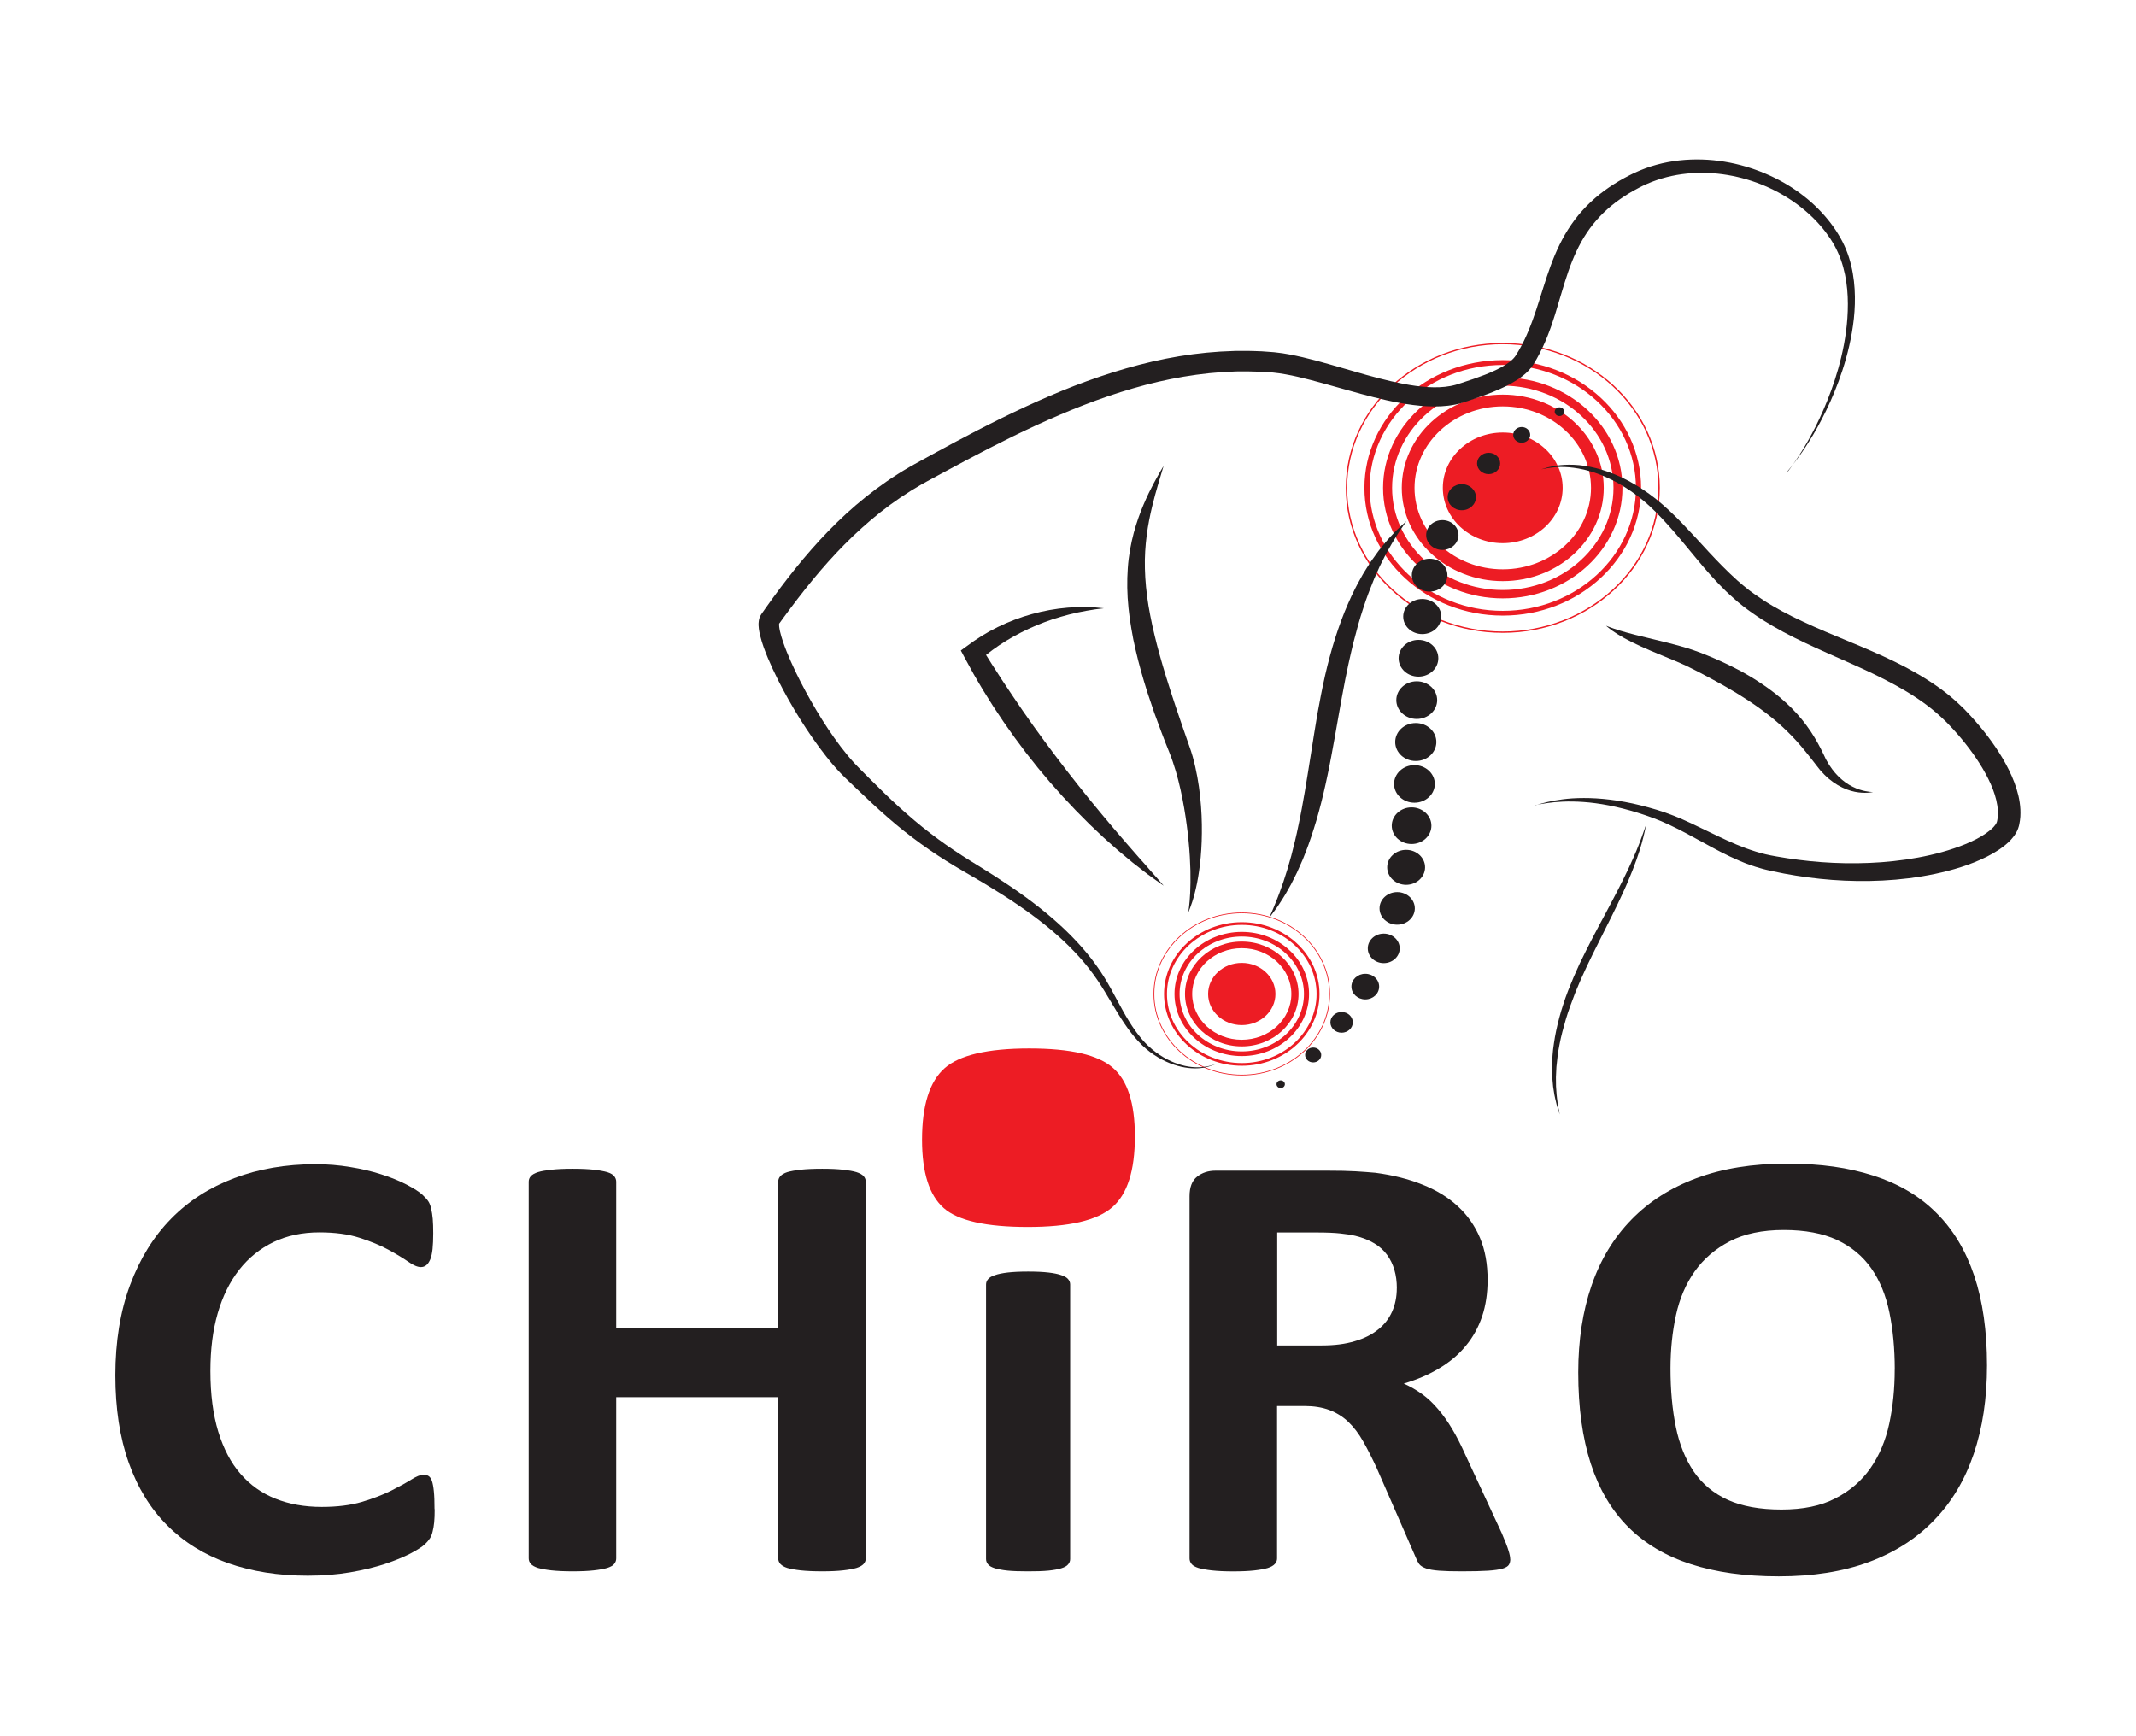 <svg xmlns="http://www.w3.org/2000/svg" id="Layer_1" data-name="Layer 1" viewBox="0 0 445.46 362.01"><defs><style>      .cls-1 {        fill: #231f20;      }      .cls-2 {        fill: #ed1c24;      }    </style></defs><path class="cls-1" d="M90.65,314.76c0,1.07-.02,2-.1,2.74-.07.75-.19,1.4-.33,1.93-.12.55-.31,1.01-.55,1.4-.24.37-.59.81-1.12,1.29-.5.48-1.5,1.12-2.95,1.89-1.47.75-3.26,1.49-5.37,2.19-2.11.68-4.51,1.27-7.22,1.73-2.71.46-5.66.7-8.82.7-6.15,0-11.71-.88-16.68-2.63-4.97-1.76-9.2-4.39-12.66-7.88-3.49-3.49-6.15-7.83-8.01-13.07-1.85-5.22-2.78-11.3-2.78-18.23s1.02-13.34,3.07-18.82c2.04-5.48,4.89-10.09,8.55-13.82,3.66-3.73,8.05-6.54,13.19-8.47,5.11-1.93,10.76-2.9,16.94-2.9,2.49,0,4.89.2,7.22.59,2.33.37,4.47.88,6.44,1.51,1.97.61,3.73,1.34,5.32,2.15,1.57.83,2.69,1.54,3.3,2.11.62.59,1.05,1.07,1.28,1.45.24.39.43.88.55,1.47.14.61.26,1.32.33,2.13.07.81.1,1.8.1,3.01,0,1.27-.05,2.37-.14,3.27-.1.9-.26,1.62-.48,2.17-.24.55-.52.97-.83,1.21-.33.26-.71.39-1.12.39-.69,0-1.57-.37-2.64-1.12-1.07-.75-2.45-1.58-4.13-2.5-1.69-.92-3.71-1.75-6.06-2.5-2.33-.75-5.11-1.12-8.36-1.12-3.56,0-6.75.68-9.55,2.02-2.8,1.36-5.18,3.27-7.15,5.77-1.97,2.52-3.47,5.55-4.49,9.1-1.02,3.53-1.52,7.55-1.52,12,0,4.87.55,9.1,1.64,12.68,1.09,3.55,2.64,6.52,4.66,8.82,2,2.3,4.44,4.04,7.29,5.16,2.85,1.14,6.06,1.71,9.62,1.71,3.23,0,6.04-.35,8.41-1.05,2.35-.7,4.37-1.49,6.06-2.33,1.71-.86,3.09-1.62,4.18-2.3,1.09-.68,1.92-1.03,2.54-1.03.45,0,.83.09,1.09.26.29.18.52.5.71,1.03.17.5.31,1.23.4,2.15.1.94.14,2.17.14,3.73"></path><path class="cls-1" d="M180.55,325.03c0,.42-.14.81-.45,1.16-.31.33-.81.61-1.5.83-.69.2-1.62.37-2.78.5-1.14.13-2.61.2-4.35.2s-3.3-.07-4.49-.2c-1.19-.13-2.09-.31-2.78-.5-.67-.22-1.14-.5-1.45-.83-.31-.35-.45-.75-.45-1.16v-33.63h-33.79v33.63c0,.42-.14.81-.43,1.16-.26.33-.76.61-1.45.83-.69.2-1.62.37-2.78.5-1.14.13-2.64.2-4.42.2s-3.23-.07-4.42-.2c-1.19-.13-2.11-.31-2.8-.5-.69-.22-1.19-.5-1.5-.83-.31-.35-.45-.75-.45-1.16v-78.58c0-.42.14-.81.45-1.16.31-.33.81-.61,1.5-.83.69-.22,1.62-.37,2.8-.5,1.19-.13,2.66-.2,4.42-.2s3.28.07,4.42.2c1.16.13,2.09.31,2.78.5.69.22,1.19.5,1.45.83.28.35.43.75.43,1.16v30.6h33.79v-30.6c0-.42.14-.81.45-1.16.31-.33.78-.61,1.45-.83.69-.2,1.59-.37,2.78-.5,1.19-.13,2.68-.2,4.49-.2s3.21.07,4.35.2c1.16.13,2.09.29,2.78.5.69.22,1.19.5,1.5.83.31.35.45.75.45,1.16v78.58Z"></path><path class="cls-2" d="M236.68,236.99c0,7.17-1.56,12.07-4.74,14.82-3.18,2.74-9.01,4.09-17.61,4.09s-14.54-1.3-17.51-3.94c-3.02-2.65-4.53-7.41-4.53-14.24,0-7.17,1.56-12.12,4.69-14.91,3.07-2.74,8.96-4.14,17.66-4.14s14.38,1.35,17.45,4.04c3.07,2.64,4.59,7.41,4.59,14.29"></path><path class="cls-1" d="M223.18,325.16c0,.42-.14.79-.43,1.12-.26.33-.74.59-1.43.81-.67.2-1.57.37-2.66.48-1.12.11-2.54.15-4.25.15s-3.14-.04-4.25-.15c-1.09-.11-2-.29-2.66-.48-.69-.22-1.16-.48-1.43-.81-.29-.33-.43-.7-.43-1.12v-57.26c0-.42.14-.79.43-1.12.26-.33.74-.61,1.43-.83.66-.24,1.57-.42,2.66-.55,1.12-.13,2.54-.2,4.25-.2s3.14.07,4.25.2c1.09.13,2,.31,2.66.55.69.22,1.16.5,1.43.83.29.33.43.7.43,1.12v57.26Z"></path><path class="cls-1" d="M291.31,268.67c0-2.74-.67-5.07-2.02-6.93-1.35-1.89-3.56-3.22-6.63-3.99-.93-.22-1.97-.37-3.16-.5-1.19-.13-2.83-.2-4.92-.2h-8.22v23.56h9.34c2.61,0,4.87-.29,6.82-.88,1.97-.57,3.59-1.38,4.89-2.44,1.31-1.03,2.28-2.3,2.92-3.75.64-1.45.97-3.07.97-4.87M314.97,325.16c0,.46-.09.86-.29,1.18-.19.33-.62.59-1.31.81-.71.2-1.71.35-3.06.44-1.35.09-3.18.13-5.49.13-1.95,0-3.49-.04-4.66-.13-1.16-.09-2.09-.24-2.76-.48-.67-.24-1.14-.53-1.43-.9-.26-.37-.5-.81-.69-1.32l-8.13-18.62c-.97-2.11-1.92-3.99-2.85-5.62-.93-1.65-1.97-3.01-3.11-4.1-1.14-1.1-2.47-1.91-3.97-2.48-1.47-.55-3.21-.83-5.16-.83h-5.73v31.79c0,.42-.14.81-.45,1.14-.31.35-.81.64-1.5.86-.69.2-1.62.37-2.78.5-1.14.13-2.64.2-4.42.2s-3.23-.07-4.42-.2c-1.19-.13-2.11-.31-2.8-.5-.69-.22-1.19-.5-1.45-.83-.29-.35-.43-.75-.43-1.16v-75.55c0-1.89.52-3.25,1.57-4.08,1.05-.83,2.33-1.25,3.85-1.25h23.33c2.35,0,4.32.04,5.85.13,1.52.09,2.92.2,4.18.31,3.61.48,6.87,1.29,9.77,2.46,2.9,1.14,5.37,2.65,7.39,4.52,2.02,1.86,3.56,4.06,4.63,6.6,1.07,2.54,1.59,5.46,1.59,8.77,0,2.76-.38,5.31-1.14,7.59-.78,2.3-1.9,4.34-3.4,6.14-1.47,1.8-3.3,3.36-5.49,4.67-2.19,1.34-4.68,2.39-7.46,3.22,1.35.59,2.61,1.32,3.8,2.17,1.19.86,2.3,1.91,3.35,3.14,1.05,1.23,2.04,2.61,2.97,4.19.93,1.56,1.83,3.33,2.71,5.31l7.63,16.43c.69,1.62,1.16,2.81,1.38,3.58.24.75.36,1.34.36,1.78Z"></path><path class="cls-1" d="M395.15,285.63c0-4.37-.38-8.34-1.12-11.91-.74-3.58-2-6.65-3.78-9.19-1.78-2.54-4.16-4.52-7.13-5.92-2.97-1.38-6.68-2.08-11.12-2.08s-8.24.79-11.24,2.35c-3.02,1.56-5.46,3.66-7.32,6.27-1.85,2.61-3.16,5.66-3.92,9.15-.76,3.51-1.14,7.2-1.14,11.1,0,4.54.38,8.62,1.12,12.24.74,3.62,2,6.71,3.75,9.3,1.76,2.57,4.11,4.52,7.08,5.88,2.97,1.34,6.7,2.02,11.19,2.02s8.25-.77,11.24-2.33c3.02-1.54,5.46-3.64,7.32-6.3,1.85-2.65,3.16-5.75,3.92-9.28.76-3.53,1.14-7.31,1.14-11.3M414.39,284.77c0,6.89-.93,13.05-2.78,18.49-1.85,5.44-4.61,10.07-8.29,13.84-3.66,3.8-8.2,6.69-13.59,8.69-5.42,2-11.67,2.98-18.77,2.98s-13.12-.86-18.32-2.54c-5.23-1.69-9.58-4.26-13.07-7.74-3.47-3.47-6.08-7.88-7.82-13.23-1.73-5.35-2.61-11.69-2.61-19.02,0-6.71.93-12.77,2.78-18.14,1.85-5.37,4.61-9.94,8.29-13.71,3.66-3.77,8.2-6.67,13.59-8.67,5.42-2.02,11.69-3.03,18.84-3.03s12.83.83,18.06,2.5c5.2,1.67,9.58,4.23,13.07,7.72,3.52,3.47,6.15,7.83,7.94,13.12,1.78,5.31,2.68,11.54,2.68,18.73Z"></path><path class="cls-2" d="M325.89,101.75c0,6.37-5.6,11.54-12.5,11.54s-12.49-5.17-12.49-11.54,5.59-11.54,12.49-11.54,12.5,5.17,12.5,11.54"></path><path class="cls-2" d="M313.4,121.2c-11.61,0-21.06-8.72-21.06-19.45s9.45-19.45,21.06-19.45,21.06,8.72,21.06,19.45-9.45,19.45-21.06,19.45M313.4,84.76c-10.15,0-18.4,7.62-18.4,16.99s8.26,16.99,18.4,16.99,18.4-7.62,18.4-16.99-8.26-16.99-18.4-16.99Z"></path><path class="cls-2" d="M313.4,124.8c-13.76,0-24.96-10.34-24.96-23.04s11.2-23.04,24.96-23.04,24.96,10.34,24.96,23.04-11.2,23.04-24.96,23.04M313.4,80.44c-12.73,0-23.08,9.56-23.08,21.31s10.36,21.31,23.08,21.31,23.09-9.56,23.09-21.31-10.36-21.31-23.09-21.31Z"></path><path class="cls-2" d="M313.4,128.39c-15.91,0-28.85-11.95-28.85-26.64s12.94-26.64,28.85-26.64,28.85,11.95,28.85,26.64-12.94,26.64-28.85,26.64M313.4,76.12c-15.31,0-27.77,11.5-27.77,25.64s12.46,25.64,27.77,25.64,27.77-11.5,27.77-25.64-12.46-25.64-27.77-25.64Z"></path><path class="cls-2" d="M313.4,131.99c-18.06,0-32.74-13.56-32.74-30.23s14.69-30.23,32.74-30.23,32.75,13.56,32.75,30.23-14.69,30.23-32.75,30.23M313.4,71.79c-17.89,0-32.45,13.44-32.45,29.96s14.56,29.96,32.45,29.96,32.45-13.44,32.45-29.96-14.56-29.96-32.45-29.96Z"></path><path class="cls-2" d="M265.99,207.31c0,3.58-3.14,6.49-7.02,6.49s-7.02-2.9-7.02-6.49,3.14-6.48,7.02-6.48,7.02,2.9,7.02,6.48"></path><path class="cls-2" d="M258.97,218.24c-6.53,0-11.84-4.9-11.84-10.93s5.31-10.93,11.84-10.93,11.84,4.9,11.84,10.93-5.31,10.93-11.84,10.93M258.97,197.76c-5.7,0-10.34,4.28-10.34,9.55s4.64,9.55,10.34,9.55,10.34-4.28,10.34-9.55-4.64-9.55-10.34-9.55Z"></path><path class="cls-2" d="M258.97,220.26c-7.73,0-14.03-5.81-14.03-12.95s6.29-12.95,14.03-12.95,14.03,5.81,14.03,12.95-6.29,12.95-14.03,12.95M258.97,195.33c-7.15,0-12.97,5.37-12.97,11.98s5.82,11.98,12.97,11.98,12.97-5.37,12.97-11.98-5.82-11.98-12.97-11.98Z"></path><path class="cls-2" d="M258.97,222.28c-8.94,0-16.21-6.71-16.21-14.97s7.27-14.97,16.21-14.97,16.21,6.71,16.21,14.97-7.27,14.97-16.21,14.97M258.97,192.9c-8.6,0-15.6,6.46-15.6,14.41s7,14.41,15.6,14.41,15.6-6.46,15.6-14.41-7-14.41-15.6-14.41Z"></path><path class="cls-2" d="M258.97,224.3c-10.15,0-18.4-7.62-18.4-16.99s8.26-16.99,18.4-16.99,18.4,7.62,18.4,16.99-8.26,16.99-18.4,16.99M258.97,190.47c-10.06,0-18.24,7.55-18.24,16.84s8.18,16.84,18.24,16.84,18.24-7.55,18.24-16.84-8.18-16.84-18.24-16.84Z"></path><path class="cls-1" d="M372.89,98.3s.07-.09.2-.26c.13-.17.33-.43.57-.78.5-.69,1.22-1.73,2.09-3.13,1.74-2.78,4.06-7.02,6.14-12.69,1.03-2.84,1.99-6.03,2.66-9.57.33-1.77.59-3.62.72-5.55.13-1.92.15-3.92-.04-5.96-.19-2.04-.59-4.12-1.31-6.16-.37-1.02-.81-2.02-1.35-3-.27-.49-.56-.95-.88-1.45-.32-.46-.65-.94-1-1.4-2.83-3.7-6.85-6.91-11.65-9.14-4.79-2.22-10.42-3.47-16.12-3.1-2.85.18-5.7.77-8.39,1.81-.67.26-1.33.55-1.98.86l-.48.24-.49.26c-.35.18-.66.36-.98.53-1.28.72-2.52,1.54-3.69,2.42-2.34,1.78-4.37,3.9-5.99,6.34-1.63,2.43-2.84,5.15-3.84,8.02-1,2.87-1.81,5.9-2.77,8.99-.96,3.09-2.12,6.25-3.84,9.28-.22.38-.44.75-.67,1.13,0,0-.1.16-.12.19l-.09.13-.09.13-.14.18c-.2.26-.36.44-.54.64-.73.77-1.53,1.38-2.34,1.92-1.63,1.06-3.32,1.83-5.02,2.52-1.7.69-3.41,1.28-5.1,1.85l-.63.21-.36.12-.32.1-.17.05-.2.06-.4.11c-.25.06-.5.12-.75.17-1,.2-2.01.32-3,.37-1.98.1-3.92-.03-5.81-.27-1.89-.24-3.73-.59-5.55-.99-3.63-.81-7.16-1.82-10.66-2.81-1.75-.49-3.49-.98-5.23-1.43-1.74-.45-3.47-.87-5.18-1.17-.86-.15-1.71-.28-2.54-.36l-.31-.03-.3-.02-.69-.04-1.38-.09c-.88-.02-1.75-.06-2.64-.07h-1.34s-.67,0-.67,0l-.67.02c-7.17.22-14.33,1.5-21.27,3.52-6.95,2-13.69,4.72-20.25,7.73-6.56,3.02-12.94,6.38-19.25,9.79-.79.43-1.58.85-2.36,1.28l-1.16.63-1.17.65c-1.46.84-2.94,1.76-4.35,2.72-2.83,1.92-5.5,4.04-8,6.3-5.02,4.51-9.38,9.56-13.37,14.75-1,1.3-1.98,2.61-2.94,3.92l-.72.99-.31.42c.11-.2.08-.2.08-.16-.02.1-.02.4.01.69.03.3.1.64.17.98.32,1.38.84,2.83,1.4,4.24.57,1.42,1.21,2.83,1.87,4.22,1.34,2.77,2.81,5.48,4.37,8.09,1.56,2.61,3.22,5.12,5.01,7.48.89,1.18,1.82,2.31,2.79,3.37.24.26.49.52.74.78.26.27.53.53.79.8.53.53,1.05,1.06,1.58,1.59,2.1,2.1,4.18,4.14,6.3,6.07,2.12,1.92,4.26,3.74,6.46,5.43,2.19,1.69,4.44,3.25,6.7,4.71,1.13.73,2.26,1.43,3.41,2.13,1.15.71,2.27,1.41,3.37,2.12,2.21,1.42,4.34,2.86,6.36,4.33,4.04,2.95,7.65,6.03,10.66,9.26,1.51,1.61,2.87,3.25,4.06,4.91.61.82,1.15,1.66,1.68,2.49.5.81,1,1.66,1.44,2.46.9,1.63,1.71,3.19,2.53,4.66.82,1.47,1.65,2.84,2.53,4.08.22.31.45.61.67.91.23.29.46.58.69.85.24.27.47.55.71.79.25.27.48.5.74.73,1,.93,2.05,1.71,3.1,2.32,2.1,1.24,4.17,1.85,5.88,2.03,1.72.18,3.06-.04,3.91-.27.22-.05.4-.11.56-.17.16-.05.29-.1.4-.14.21-.08.32-.12.32-.12,0,0-.1.05-.31.14-.1.05-.23.1-.39.16-.16.06-.34.13-.56.2-.85.28-2.19.58-3.96.46-1.76-.1-3.93-.64-6.17-1.82-1.12-.59-2.26-1.34-3.34-2.27-.27-.23-.55-.49-.8-.73-.27-.26-.51-.53-.78-.8-.25-.28-.5-.57-.76-.85-.24-.3-.49-.6-.73-.91-.96-1.24-1.87-2.61-2.77-4.07-.9-1.45-1.78-3-2.74-4.56-.48-.79-.97-1.56-1.52-2.37-.53-.77-1.1-1.57-1.71-2.35-1.21-1.56-2.59-3.11-4.11-4.62-3.03-3.03-6.65-5.91-10.7-8.67-2.02-1.39-4.15-2.75-6.37-4.09-1.11-.67-2.24-1.35-3.39-2.01-1.15-.67-2.34-1.35-3.52-2.07-4.74-2.84-9.46-6.21-13.89-10.09-2.22-1.93-4.39-3.97-6.56-6.04-.54-.52-1.08-1.04-1.63-1.56-.27-.26-.54-.53-.82-.79-.29-.28-.57-.56-.84-.85-1.09-1.14-2.11-2.34-3.07-3.57-1.93-2.45-3.7-5.03-5.38-7.7-1.67-2.67-3.24-5.43-4.68-8.31-.72-1.44-1.4-2.9-2.04-4.41-.63-1.52-1.22-3.06-1.64-4.77-.1-.43-.2-.88-.26-1.36-.06-.49-.11-1-.01-1.68.06-.35.13-.75.47-1.29.02-.03.15-.22.13-.2l.09-.13.18-.25.71-1.01c.96-1.35,1.93-2.69,2.94-4.03,4.03-5.35,8.49-10.64,13.73-15.45,2.62-2.39,5.43-4.66,8.44-6.73,1.51-1.04,3.04-2.01,4.68-2.96l1.17-.66,1.2-.66c.79-.43,1.58-.87,2.37-1.3,6.32-3.46,12.79-6.87,19.5-9.98,3.36-1.55,6.77-3.03,10.26-4.38,3.49-1.34,7.06-2.56,10.69-3.61,3.64-1.04,7.34-1.92,11.11-2.54,3.77-.62,7.59-1,11.42-1.1l.72-.02h.72s1.44,0,1.44,0c.96.01,1.95.06,2.91.09l1.38.1.69.05.39.03.38.04c1.01.1,1.98.25,2.93.43,3.81.72,7.36,1.77,10.86,2.78,3.5,1.02,6.94,2.03,10.37,2.82,1.71.39,3.42.73,5.11.96,1.69.23,3.37.35,4.97.28.8-.03,1.58-.12,2.33-.26.19-.03.37-.08.55-.12l.24-.06.12-.03.15-.04.32-.1.27-.09.63-.2c1.67-.54,3.3-1.09,4.86-1.7,1.55-.61,3.05-1.29,4.31-2.09.62-.4,1.19-.83,1.61-1.28.1-.11.22-.24.27-.31.03-.01.25-.35.27-.38.21-.33.41-.66.6-.99,1.56-2.67,2.67-5.58,3.66-8.56.99-2.98,1.85-6.03,2.96-9.05,1.1-3.01,2.48-6,4.36-8.7,1.86-2.71,4.23-5.1,6.87-7.04,1.33-.97,2.7-1.84,4.13-2.62.36-.2.73-.39,1.06-.56l.54-.27.56-.27c.75-.34,1.5-.66,2.27-.94,3.07-1.13,6.3-1.7,9.46-1.82,3.17-.12,6.27.2,9.22.87,2.94.67,5.72,1.68,8.28,2.94,2.56,1.26,4.89,2.79,6.94,4.5,2.05,1.72,3.82,3.64,5.27,5.67.37.51.7,1.02,1.03,1.56.31.5.62,1.04.9,1.59.55,1.08,1,2.19,1.35,3.29.7,2.22,1.05,4.43,1.18,6.57.26,4.29-.31,8.26-1.12,11.84-.82,3.59-1.92,6.79-3.08,9.62-1.15,2.83-2.39,5.28-3.54,7.37-1.16,2.09-2.26,3.8-3.2,5.17-.94,1.37-1.72,2.37-2.25,3.04-.27.34-.48.59-.62.75-.14.17-.21.25-.21.25"></path><path class="cls-1" d="M242.66,184.71c-.56-.38-1.1-.78-1.65-1.17-.55-.39-1.1-.78-1.64-1.18-1.07-.82-2.13-1.64-3.19-2.48-1.04-.85-2.06-1.72-3.09-2.58-1-.89-2.01-1.77-3-2.67-.97-.92-1.95-1.83-2.91-2.76-.95-.94-1.89-1.88-2.82-2.84-.92-.97-1.83-1.93-2.74-2.91-.88-.99-1.78-1.98-2.65-2.98l-2.56-3.05-2.46-3.11c-.8-1.05-1.58-2.12-2.37-3.18-.77-1.07-1.53-2.15-2.28-3.23l-2.19-3.29-2.09-3.34c-.68-1.12-1.33-2.26-1.99-3.39-.64-1.14-1.27-2.29-1.88-3.44l-.77-1.44,1.24-.9,1.54-1.11,1.59-1.04,1.64-.96,1.69-.88,1.73-.8c.59-.24,1.18-.49,1.77-.72l1.8-.64,1.83-.55,1.85-.47,1.87-.38,1.88-.29,1.89-.2,1.89-.11,1.89-.02c.63.02,1.26.05,1.88.08.62.06,1.25.11,1.86.18-.62.09-1.23.16-1.85.23-.61.1-1.22.21-1.82.3l-1.8.35-1.78.42-1.75.48-1.72.53-1.69.6-1.66.66-1.62.71-1.58.77c-.51.28-1.03.55-1.55.82l-1.5.88-1.46.93-1.41.99c-.45.35-.9.7-1.36,1.04l-1.31,1.08.47-2.34c.69,1.08,1.38,2.17,2.05,3.27.7,1.08,1.41,2.15,2.09,3.24l2.14,3.21,2.17,3.19c.75,1.05,1.49,2.11,2.22,3.16.76,1.04,1.53,2.08,2.27,3.13l2.32,3.11,2.36,3.09c.81,1.01,1.6,2.04,2.4,3.06.82,1,1.63,2.02,2.44,3.04.84,1,1.66,2,2.48,3.01.85.99,1.68,1.99,2.52,3,.86.98,1.7,1.98,2.56,2.98.86.99,1.73,1.97,2.59,2.97.88.97,1.75,1.96,2.61,2.96.45.49.89.98,1.32,1.48.44.49.88.99,1.3,1.5"></path><path class="cls-1" d="M242.66,97.2s-.11.36-.31,1.04c-.22.68-.5,1.67-.87,2.93-.37,1.26-.8,2.79-1.22,4.54-.42,1.76-.83,3.74-1.11,5.9-.28,2.16-.45,4.51-.38,6.99.06,2.48.31,5.08.75,7.76.24,1.34.48,2.7.79,4.08.15.69.31,1.38.48,2.07.16.7.33,1.39.52,2.09.74,2.8,1.57,5.63,2.48,8.46.88,2.83,1.85,5.65,2.8,8.43.48,1.39.96,2.77,1.44,4.13.12.35.24.7.36,1.05.11.37.23.74.34,1.11.2.72.38,1.44.54,2.15.65,2.84,1,5.59,1.2,8.21.2,2.61.22,5.08.14,7.35-.16,4.55-.79,8.3-1.47,10.87-.33,1.29-.67,2.28-.92,2.94-.12.34-.24.59-.3.76-.07.17-.11.26-.11.26,0,0,.05-.37.15-1.07.1-.69.18-1.72.25-3.01.06-1.3.09-2.87.05-4.67-.05-1.8-.15-3.82-.37-6.02-.11-1.1-.22-2.24-.39-3.42-.16-1.18-.33-2.39-.55-3.63-.43-2.48-.98-5.07-1.74-7.67-.19-.65-.4-1.3-.62-1.94-.11-.31-.22-.62-.33-.94-.13-.33-.26-.66-.38-.99-.54-1.36-1.1-2.73-1.62-4.13-.53-1.39-1.05-2.8-1.56-4.23-.49-1.43-.98-2.86-1.45-4.31-.91-2.9-1.75-5.82-2.42-8.75-.35-1.46-.64-2.92-.88-4.38-.25-1.45-.46-2.9-.6-4.33-.3-2.86-.34-5.67-.15-8.32.18-2.65.65-5.13,1.24-7.36.6-2.23,1.33-4.22,2.06-5.94.73-1.72,1.45-3.18,2.08-4.36.31-.59.6-1.12.86-1.57.25-.45.47-.84.66-1.15.37-.62.56-.95.56-.95"></path><path class="cls-1" d="M325.28,232.43s-.08-.24-.22-.69c-.07-.23-.16-.5-.27-.83-.12-.32-.2-.71-.3-1.14-.1-.43-.23-.91-.32-1.43-.08-.52-.17-1.09-.27-1.7-.06-.61-.12-1.27-.18-1.95-.03-.69-.04-1.42-.05-2.18.04-1.52.12-3.17.4-4.89.24-1.73.63-3.53,1.12-5.37.13-.46.26-.92.39-1.39.13-.46.29-.93.44-1.39.29-.94.64-1.87.99-2.81.73-1.87,1.53-3.74,2.39-5.6.87-1.82,1.8-3.66,2.72-5.44.91-1.78,1.87-3.51,2.76-5.19.88-1.69,1.76-3.3,2.55-4.85.8-1.55,1.52-3.02,2.17-4.39.31-.69.61-1.35.9-1.98.27-.63.53-1.23.78-1.8.23-.57.44-1.1.64-1.6.2-.49.36-.95.51-1.37.31-.82.52-1.49.68-1.93.15-.45.23-.69.23-.69,0,0-.05.25-.15.71-.1.46-.22,1.14-.45,2-.11.42-.23.9-.37,1.41-.15.51-.32,1.06-.5,1.65-.2.59-.41,1.21-.63,1.86-.23.65-.5,1.33-.77,2.05-.29.7-.58,1.44-.9,2.2-.32.75-.66,1.54-1.03,2.33-.72,1.59-1.52,3.26-2.37,4.96-.85,1.7-1.72,3.47-2.63,5.25-.9,1.78-1.79,3.58-2.66,5.42-.86,1.81-1.67,3.66-2.4,5.48-.7,1.84-1.39,3.65-1.92,5.44-.52,1.79-1,3.53-1.31,5.2-.34,1.67-.52,3.27-.66,4.75-.05.74-.07,1.45-.1,2.13,0,.68.01,1.32.02,1.92.04.6.08,1.17.12,1.69.04.52.12,1,.17,1.43.09.87.26,1.54.34,2.01.09.46.14.71.14.71"></path><path class="cls-1" d="M320.13,168s.22-.07.65-.21c.43-.13,1.07-.32,1.93-.52.85-.2,1.92-.4,3.19-.56,1.27-.17,2.74-.27,4.4-.27,3.31-.01,7.35.41,11.81,1.52,1.12.28,2.26.59,3.42.94,1.16.35,2.38.78,3.57,1.25,2.4.95,4.8,2.13,7.27,3.33,2.48,1.2,5.02,2.44,7.72,3.43,1.35.49,2.73.94,4.15,1.27.35.09.71.16,1.07.23.38.07.76.14,1.14.21.76.13,1.51.26,2.3.38,6.19.95,12.83,1.33,19.61.83,3.38-.26,6.8-.72,10.16-1.49,1.68-.38,3.34-.84,4.96-1.39,1.62-.54,3.2-1.18,4.66-1.93.73-.38,1.42-.79,2.06-1.23.63-.44,1.21-.91,1.63-1.39.21-.24.38-.47.49-.67.06-.1.09-.19.12-.27.02-.04.02-.07.03-.11l.06-.27c.06-.27.1-.64.12-.97.02-.34.02-.69,0-1.05-.07-1.43-.46-2.93-1.02-4.41-.56-1.48-1.31-2.94-2.15-4.37-1.7-2.86-3.78-5.59-6.08-8.11-.29-.32-.58-.63-.88-.94l-.44-.46-.44-.43c-.66-.66-1.23-1.15-1.85-1.7-1.27-1.1-2.64-2.11-4.06-3.06-2.84-1.9-5.92-3.52-9.05-5.04-3.12-1.51-6.34-2.87-9.5-4.29-3.16-1.41-6.29-2.85-9.28-4.45-1.49-.8-2.94-1.65-4.34-2.53-1.4-.89-2.74-1.83-4.02-2.82-.31-.25-.63-.51-.94-.76l-.12-.09-.08-.07-.05-.05-.22-.19-.43-.38c-.57-.48-1.16-1.06-1.74-1.59-1.1-1.08-2.16-2.16-3.13-3.26-1.96-2.19-3.7-4.36-5.4-6.4-1.69-2.05-3.34-3.96-4.99-5.7-.82-.87-1.65-1.7-2.49-2.47-.83-.76-1.69-1.47-2.54-2.12-3.44-2.59-6.93-4.29-9.99-5.14-3.07-.86-5.65-.93-7.37-.75-.87.08-1.52.19-1.97.28-.44.09-.67.14-.67.14,0,0,.22-.07.65-.21.43-.13,1.08-.31,1.94-.47,1.72-.32,4.38-.52,7.65.15,1.63.32,3.4.86,5.23,1.62,1.84.76,3.73,1.78,5.63,3.03.95.63,1.89,1.31,2.84,2.06.94.75,1.85,1.56,2.77,2.41,1.83,1.7,3.61,3.6,5.43,5.57,1.82,1.97,3.67,4.04,5.68,6.05,1,1.02,2.04,2,3.12,2.98.27.23.54.46.81.7.14.12.27.23.42.35l.45.36.45.36.22.18.06.05s0-.01.03.02l.11.08c.3.22.6.44.9.66,1.22.87,2.49,1.71,3.84,2.5,1.34.79,2.74,1.54,4.19,2.26,1.45.71,2.94,1.41,4.46,2.09,1.53.68,3.09,1.34,4.68,2,3.18,1.32,6.45,2.66,9.74,4.16,1.64.76,3.29,1.55,4.91,2.41,1.62.87,3.23,1.8,4.8,2.82,1.57,1.02,3.1,2.12,4.54,3.34.72.62,1.49,1.3,2.09,1.9l.52.5.48.5c.32.33.64.67.95,1.01,2.49,2.72,4.75,5.63,6.64,8.82.94,1.6,1.78,3.26,2.45,5.03.66,1.77,1.16,3.64,1.26,5.64.02.5.02,1.01-.01,1.52-.04.52-.1,1.01-.22,1.57l-.08.36c-.05.17-.1.35-.16.51-.12.32-.26.63-.42.9-.32.55-.69,1.02-1.07,1.44-.77.83-1.6,1.47-2.45,2.05-.85.57-1.71,1.06-2.59,1.5-3.51,1.75-7.17,2.81-10.82,3.59-3.65.76-7.3,1.2-10.9,1.38-7.19.37-14.14-.25-20.55-1.45-.79-.15-1.6-.32-2.39-.49-.39-.09-.78-.17-1.16-.26-.4-.1-.81-.19-1.2-.31-1.58-.43-3.09-.97-4.51-1.58-2.85-1.21-5.39-2.61-7.8-3.93-2.41-1.33-4.69-2.57-6.91-3.61-1.12-.53-2.2-.98-3.3-1.39-1.1-.41-2.19-.78-3.25-1.11-4.24-1.32-8.1-2.03-11.32-2.25-3.22-.23-5.78-.04-7.49.21-.86.12-1.52.24-1.96.33-.44.09-.67.14-.67.14"></path><path class="cls-1" d="M334.97,130.52s.25.11.73.28c.47.18,1.17.42,2.06.7.9.27,1.98.58,3.25.9,1.26.32,2.7.66,4.26,1.04,1.57.38,3.28.79,5.09,1.3.91.25,1.84.53,2.8.86.48.17.98.35,1.46.53.46.18.92.36,1.39.55.48.2.96.39,1.44.6.48.21.96.42,1.44.64.96.43,1.93.9,2.88,1.39.48.24.96.5,1.44.75.48.26.95.54,1.42.81.47.28.94.56,1.41.85.46.29.92.59,1.38.9,1.82,1.22,3.56,2.57,5.15,4.04,1.59,1.46,3.01,3.05,4.2,4.68.6.81,1.15,1.64,1.64,2.46.5.82.94,1.63,1.35,2.43.21.39.39.79.58,1.18.09.19.18.38.27.57l.12.27.15.27c.37.68.76,1.31,1.2,1.89.86,1.17,1.84,2.1,2.83,2.81.99.7,1.99,1.16,2.85,1.45.87.29,1.6.41,2.1.47.25.03.44.05.57.05.13,0,.2.01.2.01,0,0-.07,0-.2.03-.13.02-.32.05-.58.08-.51.05-1.28.08-2.25-.04-.97-.12-2.16-.42-3.4-1.02-1.24-.59-2.53-1.48-3.71-2.66-.59-.58-1.16-1.24-1.68-1.95-.51-.7-1.06-1.34-1.59-2.04-.54-.68-1.1-1.37-1.68-2.05-.59-.68-1.19-1.36-1.84-2.03-1.29-1.33-2.69-2.63-4.21-3.86-1.51-1.23-3.15-2.4-4.83-3.52-.85-.55-1.71-1.1-2.58-1.63-.88-.52-1.75-1.04-2.63-1.54-.44-.25-.88-.5-1.33-.74-.44-.24-.88-.49-1.32-.72-.88-.47-1.75-.93-2.61-1.38-.45-.23-.89-.45-1.32-.67-.41-.22-.81-.41-1.23-.61-.83-.39-1.68-.74-2.51-1.1-1.67-.7-3.29-1.35-4.77-1.98-1.49-.63-2.85-1.25-4.03-1.84-1.19-.59-2.19-1.16-2.99-1.66-.81-.5-1.4-.94-1.79-1.25-.2-.15-.34-.28-.44-.36-.1-.08-.15-.13-.15-.13"></path><path class="cls-1" d="M325.22,86.77c-.55,0-.99-.41-.99-.91s.44-.91.99-.91.99.41.99.91-.44.91-.99.91"></path><path class="cls-1" d="M317.35,92.34c-.98,0-1.77-.73-1.77-1.64s.79-1.64,1.77-1.64,1.77.73,1.77,1.64-.79,1.64-1.77,1.64"></path><path class="cls-1" d="M310.45,98.89c-1.33,0-2.41-1-2.41-2.23s1.08-2.23,2.41-2.23,2.41,1,2.41,2.23-1.08,2.23-2.41,2.23"></path><path class="cls-1" d="M304.86,106.42c-1.63,0-2.95-1.22-2.95-2.72s1.32-2.72,2.95-2.72,2.95,1.22,2.95,2.72-1.32,2.72-2.95,2.72"></path><path class="cls-1" d="M300.8,114.7c-1.86,0-3.37-1.39-3.37-3.11s1.51-3.11,3.37-3.11,3.37,1.39,3.37,3.11-1.51,3.11-3.37,3.11"></path><path class="cls-1" d="M298.15,123.39c-2.05,0-3.71-1.53-3.71-3.43s1.66-3.43,3.71-3.43,3.71,1.53,3.71,3.43-1.66,3.43-3.71,3.43"></path><path class="cls-1" d="M296.61,132.25c-2.19,0-3.97-1.64-3.97-3.66s1.78-3.66,3.97-3.66,3.97,1.64,3.97,3.66-1.78,3.66-3.97,3.66"></path><path class="cls-1" d="M295.82,141.12c-2.29,0-4.14-1.71-4.14-3.83s1.85-3.83,4.14-3.83,4.14,1.71,4.14,3.83-1.85,3.83-4.14,3.83"></path><path class="cls-1" d="M295.46,149.95c-2.35,0-4.26-1.76-4.26-3.93s1.91-3.93,4.26-3.93,4.26,1.76,4.26,3.93-1.91,3.93-4.26,3.93"></path><path class="cls-1" d="M295.26,158.72c-2.37,0-4.29-1.77-4.29-3.96s1.92-3.96,4.29-3.96,4.29,1.77,4.29,3.96-1.92,3.96-4.29,3.96"></path><path class="cls-1" d="M294.98,167.42c-2.35,0-4.25-1.76-4.25-3.92s1.9-3.92,4.25-3.92,4.25,1.76,4.25,3.92-1.9,3.92-4.25,3.92"></path><path class="cls-1" d="M294.38,176.03c-2.28,0-4.13-1.71-4.13-3.82s1.85-3.82,4.13-3.82,4.14,1.71,4.14,3.82-1.85,3.82-4.14,3.82"></path><path class="cls-1" d="M293.25,184.54c-2.18,0-3.95-1.63-3.95-3.65s1.77-3.64,3.95-3.64,3.95,1.63,3.95,3.64-1.77,3.65-3.95,3.65"></path><path class="cls-1" d="M291.38,192.86c-2.03,0-3.68-1.52-3.68-3.4s1.65-3.4,3.68-3.4,3.68,1.52,3.68,3.4-1.65,3.4-3.68,3.4"></path><path class="cls-1" d="M288.58,200.88c-1.84,0-3.33-1.38-3.33-3.08s1.49-3.08,3.33-3.08,3.33,1.38,3.33,3.08-1.49,3.08-3.33,3.08"></path><path class="cls-1" d="M284.73,208.44c-1.6,0-2.89-1.19-2.89-2.67s1.29-2.67,2.89-2.67,2.89,1.19,2.89,2.67-1.29,2.67-2.89,2.67"></path><path class="cls-1" d="M279.79,215.39c-1.29,0-2.34-.97-2.34-2.16s1.05-2.16,2.34-2.16,2.34.97,2.34,2.16-1.05,2.16-2.34,2.16"></path><path class="cls-1" d="M273.86,221.58c-.93,0-1.68-.69-1.68-1.55s.75-1.55,1.68-1.55,1.68.69,1.68,1.55-.75,1.55-1.68,1.55"></path><path class="cls-1" d="M267.09,226.93c-.48,0-.87-.36-.87-.8s.39-.8.87-.8.87.36.87.8-.39.8-.87.8"></path><path class="cls-1" d="M264.69,191.45s.14-.32.39-.92c.25-.6.67-1.48,1.09-2.61.21-.57.48-1.17.72-1.86.24-.68.5-1.42.78-2.21.25-.79.52-1.64.81-2.53.26-.9.52-1.84.81-2.82.51-1.98,1.05-4.12,1.51-6.41.5-2.28.92-4.71,1.36-7.22.21-1.26.42-2.54.63-3.84.21-1.3.42-2.62.63-3.95.41-2.67.86-5.38,1.31-8.1.49-2.71,1.01-5.45,1.62-8.12.32-1.34.62-2.66.99-3.96.18-.65.35-1.3.54-1.94.2-.64.39-1.27.58-1.9.81-2.51,1.68-4.91,2.67-7.14.47-1.12,1-2.19,1.51-3.22.25-.52.53-1.01.8-1.5.27-.49.53-.96.79-1.43.56-.91,1.1-1.79,1.64-2.61.57-.8,1.1-1.56,1.62-2.26.55-.68,1.06-1.32,1.55-1.91.49-.58.98-1.08,1.4-1.54.22-.23.42-.45.61-.65.19-.21.4-.38.57-.55.36-.33.66-.62.91-.85.5-.45.77-.69.77-.69,0,0-.2.29-.57.84-.37.55-.95,1.33-1.57,2.38-.16.26-.33.53-.51.82-.17.29-.38.58-.54.9-.36.64-.74,1.32-1.15,2.06-.38.75-.77,1.54-1.2,2.38-.38.85-.79,1.75-1.2,2.68-.77,1.89-1.58,3.95-2.28,6.17-.74,2.21-1.38,4.58-2.01,7.04-.15.62-.3,1.24-.45,1.87-.16.63-.29,1.27-.43,1.9-.14.64-.29,1.28-.41,1.93-.14.65-.27,1.3-.41,1.95-.51,2.63-1,5.29-1.47,8-.48,2.7-.94,5.41-1.45,8.07-.25,1.34-.51,2.66-.79,3.97-.27,1.31-.56,2.6-.86,3.87-.61,2.54-1.25,4.98-1.99,7.28-.35,1.15-.74,2.26-1.12,3.33-.18.54-.4,1.06-.59,1.57-.2.51-.4,1.01-.59,1.5-.43.97-.83,1.9-1.23,2.77-.44.87-.83,1.69-1.23,2.45-.43.75-.82,1.46-1.19,2.1-.38.65-.77,1.22-1.1,1.74-.17.26-.33.51-.48.74-.15.23-.31.43-.45.63-.29.39-.53.72-.73.98-.4.53-.61.81-.61.81"></path></svg>